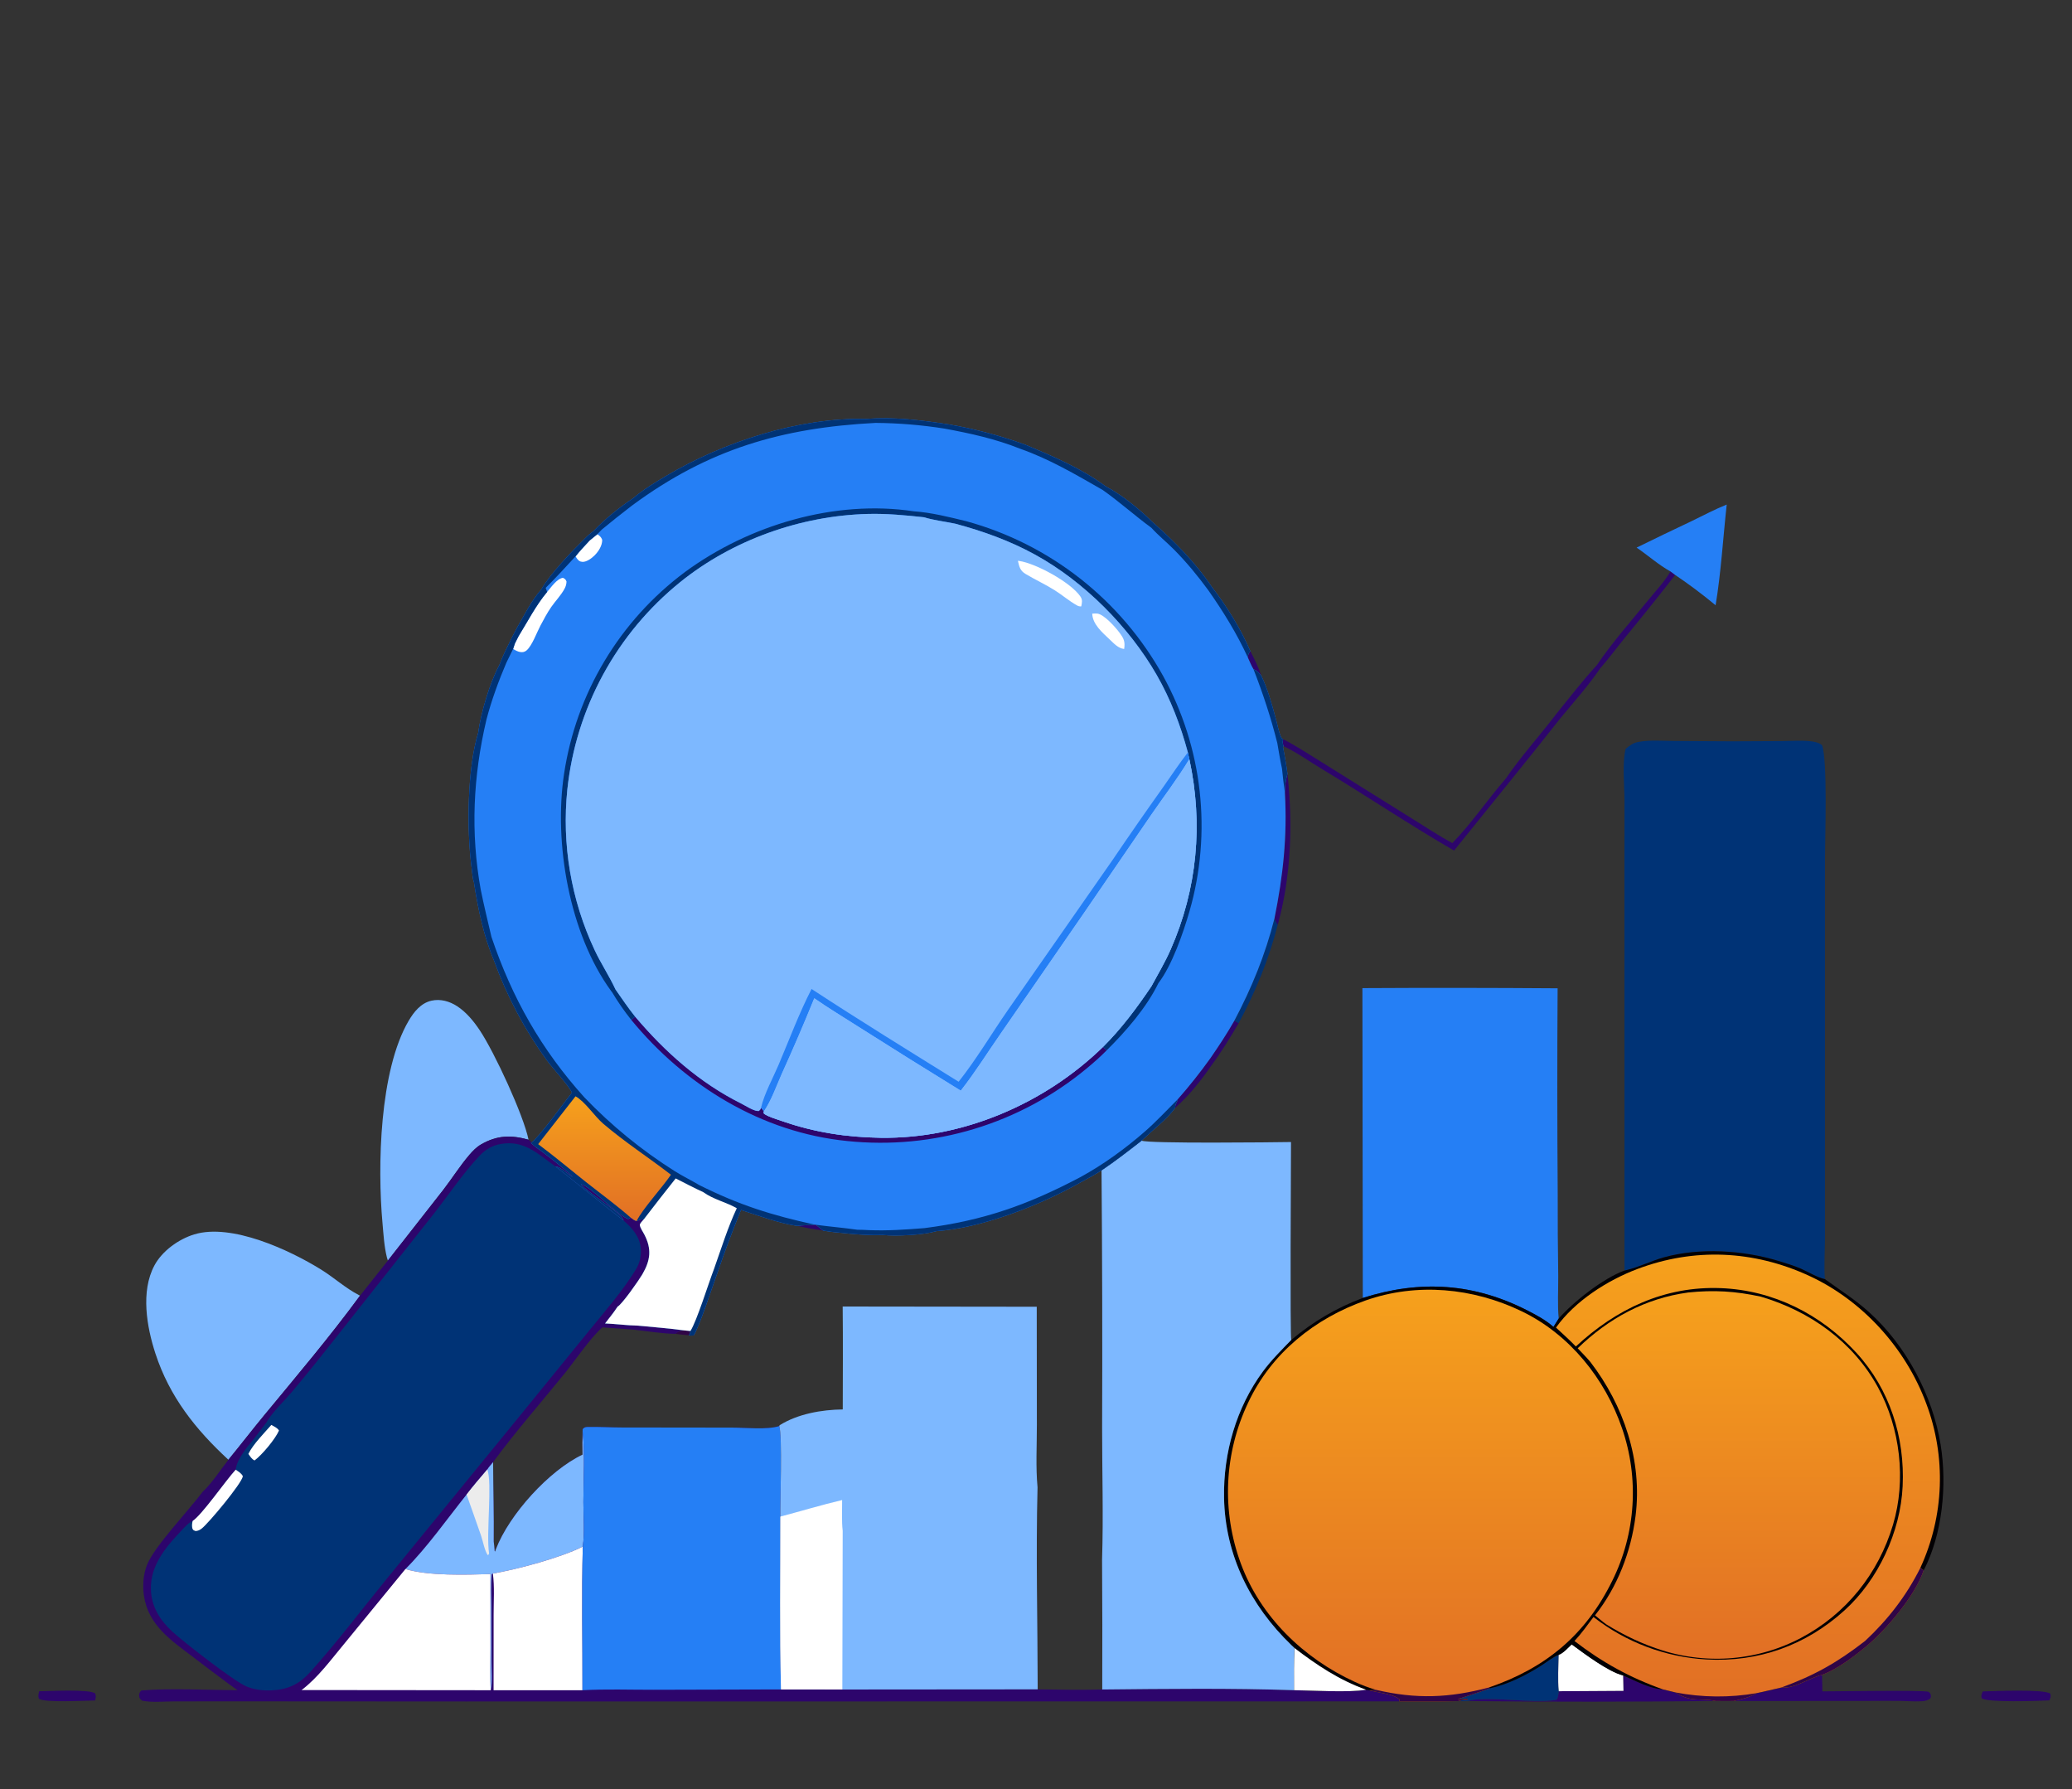 <svg width="446" height="385" viewBox="0 0 446 385" fill="none" xmlns="http://www.w3.org/2000/svg">
<rect x="0" y="0" width="446" height="385" fill="#333333" stroke="none"/>
<path d="M269.13 140.112C270.013 141.806 270.884 143.586 271.484 145.401C270.978 144.708 270.577 144.35 269.8 143.979C269.319 143.212 268.968 142.261 268.576 141.439C268.665 140.856 268.776 140.583 269.13 140.112Z" fill="#2D056C"/>
<path d="M265.695 219.652L266.616 220.201C264.789 223.289 262.945 226.333 260.804 229.217C258.649 232.378 255.863 235.89 252.967 238.382C252.955 237.967 252.992 237.817 253.181 237.431C253.336 237.112 253.431 236.908 253.508 236.568C256.012 233.726 258.366 230.764 260.569 227.683C262.366 225.076 264.127 222.404 265.695 219.652Z" fill="#2D056C"/>
<path d="M8.451 363.953C10.32 363.946 19.186 363.44 20.479 364.414C20.727 365.051 20.61 365.281 20.479 365.939C18.409 365.952 9.618 366.472 8.364 365.558C8.168 364.933 8.285 364.558 8.451 363.953Z" fill="#2D056C"/>
<path d="M265.695 219.652C269.452 212.557 272.353 205.458 274.327 197.666L275.031 199.036C273.104 206.501 270.258 213.412 266.616 220.201L265.695 219.652Z" fill="#003376"/>
<path d="M426.788 363.993C429.122 363.924 439.99 363.455 441.32 364.458C441.502 365.151 441.385 365.265 441.133 365.913C438.938 366.03 427.717 366.439 426.56 365.454C426.397 364.786 426.544 364.619 426.788 363.993Z" fill="#2D056C"/>
<path d="M277.125 166.531C278.306 177.24 277.93 188.605 275.03 199.036L274.326 197.666C276.18 188.495 277.11 179.999 276.576 170.638L276.611 169.594C276.646 168.504 276.849 167.578 277.125 166.531Z" fill="#2D056C"/>
<path d="M349.376 360.548C352.001 361.669 355.044 363.405 357.93 363.543L360.61 364.197C364.218 366.489 365.759 365.298 369.284 366.05C351.468 366.228 333.611 366.253 315.795 366.063C320.055 364.822 330.034 366.706 335.033 365.785C335.415 365.307 335.43 364.551 335.534 363.946L349.45 363.861L349.376 360.548Z" fill="#2D056C"/>
<path d="M320.658 363.327C324.582 362.482 328.364 360.57 331.736 358.44C332.971 357.66 334.15 356.641 335.514 356.109C335.454 358.684 335.278 361.382 335.534 363.946C335.43 364.551 335.415 365.307 335.033 365.785C330.034 366.706 320.055 364.822 315.795 366.063C315.165 366.119 314.482 366.074 313.847 366.076C314.508 365.86 315.174 365.841 315.862 365.795L315.774 365.668L315.932 365.537C315.25 365.707 314.473 365.654 313.769 365.664C316.07 364.888 318.373 364.155 320.658 363.327Z" fill="#003376"/>
<path d="M338.31 353.865C341.109 355.918 346.199 359.756 349.376 360.548L349.45 363.86L335.534 363.946C335.278 361.382 335.455 358.684 335.514 356.109C336.519 355.759 337.519 354.582 338.31 353.865Z" fill="white"/>
<path d="M392.195 360.434L392.271 363.976C394.94 363.977 414.241 363.672 415.095 364.069C415.277 364.153 415.381 364.349 415.524 364.49C415.663 364.994 415.692 365.022 415.501 365.504C414.965 365.911 414.475 366.032 413.814 366.086C412.321 366.209 410.821 366.056 409.328 366.032C406.842 365.991 404.349 366.032 401.862 366.039L373.17 366.055C375.186 365.577 376.274 365.384 378.118 364.358C379.899 364.002 381.66 363.536 383.434 363.148C386.386 363.43 389.38 361.067 392.195 360.434Z" fill="#2D056C"/>
<path d="M359.576 122.975L360.583 123.729C357.085 128.229 353.522 132.677 349.893 137.073C348.086 139.296 346.35 141.65 344.463 143.797C341.946 147.505 338.88 150.936 336.019 154.385C332.112 159.335 328.173 164.26 324.202 169.159L312.99 183.041C303.42 177.518 294.208 171.307 284.733 165.607C281.951 163.933 279.219 161.968 276.29 160.568C276.077 159.962 276.051 159.688 276.195 159.062C279.099 160.568 281.864 162.401 284.652 164.114L304.115 176.266C306.923 177.998 309.716 179.867 312.613 181.435C316.787 177.151 320.184 172.072 324.112 167.556C327.31 162.871 331.474 158.275 334.952 153.687C337.833 150.164 340.639 146.464 343.73 143.129C347.05 138.207 351.172 133.586 354.928 128.974C356.501 127.042 358.326 125.124 359.576 122.975Z" fill="#2D056C"/>
<path d="M352.283 117.844C356.229 115.908 360.189 114 364.163 112.122C366.654 110.922 369.11 109.604 371.678 108.58C370.89 115.744 370.462 123.152 369.285 130.252C366.494 127.932 363.593 125.757 360.583 123.729L359.576 122.975C356.968 121.535 354.738 119.51 352.283 117.844Z" fill="#257FF5"/>
<path d="M83.489 271.278C83.415 271.047 83.339 270.817 83.28 270.582C82.69 268.231 82.551 265.632 82.333 263.219C81.228 250.994 81.675 230.372 87.966 219.668C89.091 217.755 90.594 215.858 92.87 215.346C94.806 214.91 96.758 215.466 98.392 216.528C100.369 217.814 101.958 219.752 103.257 221.695C106.46 226.482 112.699 240.006 113.771 245.262C110.013 244.223 107.018 244.279 103.557 246.272C102.551 246.852 101.759 247.679 101.01 248.554C98.999 250.905 97.313 253.596 95.419 256.05L83.489 271.278Z" fill="#7DB8FF"/>
<path d="M49.165 314.135C42.082 307.61 36.48 300.546 33.449 291.258C31.586 285.549 30.252 277.928 33.227 272.341C34.902 269.196 38.438 266.665 41.82 265.634C49.82 263.196 62.282 268.963 69.15 273.227C71.916 274.945 74.397 277.236 77.298 278.719C77.365 278.753 77.432 278.785 77.499 278.818C71.022 287.647 63.923 296.025 56.953 304.462C54.316 307.653 51.792 310.936 49.165 314.135Z" fill="#7DB8FF"/>
<path d="M293.26 212.64C307.267 212.56 321.274 212.574 335.28 212.68C335.183 227.36 335.189 242.041 335.298 256.721C335.283 262.671 335.321 268.621 335.412 274.571C335.431 277.57 335.227 280.765 335.514 283.745L334.383 285.547C332.816 284.138 330.807 283.054 328.942 282.095C317.292 276.101 305.729 275.379 293.345 279.315L293.26 212.64Z" fill="#257FF5"/>
<path d="M349.92 161.151C350.881 160.359 351.543 159.847 352.784 159.635C355.25 159.214 357.916 159.435 360.417 159.453L372.858 159.528L383.643 159.474C385.597 159.46 387.647 159.303 389.587 159.499C390.463 159.588 391.535 159.766 392.204 160.38C393.411 163.679 392.837 180.184 392.837 184.582L392.833 248.826L392.834 266.297C392.821 269.248 392.587 272.329 392.811 275.262C391.129 274.909 389.23 273.696 387.623 273.004C386.064 272.332 384.386 271.833 382.762 271.338C375.174 269.026 365.867 268.456 358.175 270.571C355.427 271.326 352.777 272.702 350.027 273.337L349.677 273.414L349.663 188.503L349.675 172.212C349.66 169.034 349.167 164.079 349.92 161.151Z" fill="#003376"/>
<path d="M83.488 271.278L95.418 256.05C97.313 253.596 98.998 250.905 101.009 248.554C101.758 247.679 102.55 246.852 103.557 246.272C107.017 244.279 110.012 244.223 113.77 245.262L114.452 245.841L114.28 245.947C115.112 246.775 116.043 247.342 116.966 248.043C119.012 249.595 121.084 251.223 122.99 252.943L122.735 252.997L123.058 253.01L123.197 253.259C122.152 252.661 120.725 251.111 119.566 251.023C124.481 254.851 129.267 258.855 134.212 262.64C134.107 261.192 126.289 256.537 125.056 254.85C127.023 255.129 132.785 261.455 135.216 262.334L135.757 262.03C136.163 262.311 136.548 262.654 137.031 262.771C137.586 262.557 137.998 262.355 138.604 262.355C138.383 262.63 137.659 263.332 137.721 263.654C137.846 264.302 138.374 265.051 138.688 265.651C140.311 268.747 140.039 271.206 138.251 274.257C137.554 275.447 133.984 280.584 132.936 281.192C132.109 282.446 131.165 283.616 130.243 284.8C132.605 284.897 134.999 285.235 137.351 285.274C140.628 285.609 143.962 285.828 147.219 286.292C146.453 286.43 146.025 286.565 145.401 287.037C142.462 286.99 139.403 286.476 136.481 286.143L129.682 285.647C127.29 287.622 123.831 292.724 121.688 295.376C116.525 301.763 110.996 308.031 106.144 314.64C106.16 320.335 106.339 326.051 106.271 331.743C106.343 332.335 106.425 332.927 106.457 333.524C106.462 333.606 106.463 333.689 106.466 333.772L106.597 333.881C106.644 333.675 106.651 333.617 106.737 333.393C109.598 325.904 118.232 316.405 125.395 313.032C125.355 311.354 125.358 309.676 125.405 307.999L125.413 307.549C125.778 307.097 126.082 307.078 126.647 307.069C129.015 307.03 131.431 307.186 133.81 307.188L157.61 307.218C160.442 307.222 165.2 307.718 167.732 306.883C168.444 309.076 167.908 322.921 167.972 326.372C167.99 338.753 167.793 351.186 168.112 363.562L181.313 363.578L223.364 363.544C227.98 363.601 232.644 363.719 237.258 363.575C250.971 363.438 264.82 363.259 278.524 363.726C282.626 363.766 290.333 364.275 294.057 363.625L294.742 363.746C296.558 364.258 299.867 364.489 301.25 365.697L301.22 366.128L100.308 366.154L49.626 366.123L37.37 366.135C35.206 366.142 32.734 366.405 30.612 365.987C30.161 365.626 29.999 365.519 29.941 364.897C29.899 364.458 30.119 364.087 30.404 363.792C36.586 363.25 44.789 363.703 51.128 363.732C50.492 363.283 49.86 362.829 49.23 362.371C46.675 360.475 44.134 358.56 41.607 356.625C36.874 353.035 31.93 349.763 30.993 343.439C30.665 341.229 30.825 338.856 31.644 336.767C33.201 332.797 40.616 325.072 43.657 320.985C45.341 319.538 47.698 315.987 49.165 314.135C51.792 310.936 54.316 307.653 56.953 304.462C63.923 296.025 71.022 287.647 77.499 278.818L83.488 271.278Z" fill="#2D056C"/>
<path d="M125.406 307.999C125.954 312.928 125.583 318.226 125.574 323.202C125.568 326.274 125.891 329.809 125.444 332.826C120.67 335.223 111.392 337.717 106.094 338.622L105.85 338.753C105.643 340.996 105.769 343.325 105.773 345.578L105.789 357.399C105.789 359.414 106.016 361.767 105.648 363.731C105.411 360.764 105.566 357.687 105.566 354.71L105.568 338.739C100.32 338.885 92.216 339.168 87.272 337.649C91.878 333.076 96.31 326.775 100.434 321.621C101.868 319.769 103.381 317.994 104.905 316.216C105.206 315.683 105.756 315.125 106.144 314.64C106.161 320.335 106.34 326.051 106.272 331.743C106.343 332.335 106.426 332.927 106.458 333.523C106.463 333.606 106.464 333.689 106.466 333.772L106.598 333.881C106.645 333.675 106.652 333.617 106.738 333.393C109.599 325.904 118.233 316.405 125.396 313.032C125.356 311.354 125.359 309.676 125.406 307.999Z" fill="#7DB8FF"/>
<path d="M104.904 316.216C105.992 319.204 104.618 330.044 105.271 334.279C105.128 334.62 105.245 334.513 104.971 334.648C104.258 333.504 103.989 331.763 103.549 330.47C102.54 327.51 101.458 324.575 100.434 321.621C101.868 319.769 103.381 317.994 104.904 316.216Z" fill="#ECECEC"/>
<path d="M106.094 338.622C111.391 337.718 120.67 335.224 125.443 332.826C125.204 343.116 125.406 353.438 125.38 363.733L106.242 363.733L106.252 347.416C106.252 344.533 106.466 341.477 106.094 338.622Z" fill="white"/>
<path d="M87.271 337.649C92.216 339.168 100.319 338.885 105.568 338.739L105.565 354.71C105.566 357.687 105.411 360.765 105.647 363.731L64.913 363.693C68.424 361.037 71.24 357.167 74.045 353.8L87.271 337.649Z" fill="white"/>
<path d="M167.732 306.883C168.444 309.075 167.908 322.921 167.972 326.371C167.99 338.753 167.793 351.186 168.112 363.562L140.626 363.633C135.566 363.641 130.428 363.455 125.381 363.733C125.407 353.438 125.204 343.116 125.443 332.826C125.89 329.809 125.567 326.274 125.573 323.202C125.582 318.226 125.953 312.928 125.405 307.999L125.414 307.549C125.779 307.096 126.082 307.078 126.648 307.069C129.015 307.03 131.432 307.186 133.811 307.188L157.611 307.218C160.443 307.222 165.2 307.718 167.732 306.883Z" fill="#257FF5"/>
<path d="M57.343 306.113C57.453 305.883 57.602 305.675 57.745 305.464C59.188 303.328 61.191 301.476 62.861 299.499C66.244 295.492 69.525 291.365 72.773 287.248L93.331 261.254C96.598 257.111 99.721 252.384 103.354 248.583C104.587 247.294 106.064 246.474 107.821 246.172C112.88 245.304 115.829 248.36 119.565 251.023C124.481 254.851 129.267 258.854 134.212 262.64C136.071 264.273 137.744 266.109 137.932 268.714C138.039 270.185 137.725 271.775 136.96 273.038C134.151 277.674 130.362 281.998 126.938 286.202L112.12 304.403L83.248 339.756C77.799 346.432 72.544 353.431 66.772 359.826C64.403 362.451 61.946 363.602 58.425 363.761C56.62 363.841 54.776 363.627 53.094 362.941C50.389 361.836 39.466 353.303 37.122 351.142C34.475 348.703 32.612 345.821 32.483 342.106C32.29 336.528 36.171 332.395 39.776 328.609C40.289 328.07 40.785 327.613 41.465 327.304C43.531 325.929 48.532 318.668 50.729 316.274C50.956 314.424 52.091 313.043 53.101 311.532C54.589 309.803 55.944 307.917 57.343 306.113Z" fill="#003376"/>
<path d="M58.408 306.636C58.946 306.948 59.755 307.289 60.052 307.852C59.23 309.715 56.464 313.015 54.798 314.286C54.153 313.981 53.874 313.439 53.461 312.876C54.506 310.758 56.844 308.434 58.408 306.636Z" fill="white"/>
<path d="M50.729 316.274C51.327 316.682 51.938 317.009 52.276 317.674C52.084 319.198 44.802 327.903 43.397 328.956C42.968 329.278 42.65 329.428 42.105 329.481C41.84 329.364 41.605 329.344 41.474 329.064C41.237 328.556 41.335 327.833 41.465 327.304C43.531 325.929 48.532 318.668 50.729 316.274Z" fill="white"/>
<path d="M349.677 273.414L350.027 273.336C352.777 272.702 355.427 271.326 358.175 270.571C365.867 268.456 375.174 269.025 382.762 271.338C384.386 271.833 386.064 272.332 387.623 273.004C389.23 273.695 391.129 274.909 392.81 275.262C396.05 277.61 399.346 279.689 402.336 282.386C410.316 289.584 416.014 300.321 417.727 310.917C419.122 319.546 418.143 330.094 414.076 337.941C412.228 343.45 406.039 350.685 401.656 354.35C398.89 356.605 395.562 359.163 392.195 360.434C389.38 361.067 386.386 363.43 383.435 363.148C381.66 363.536 379.899 364.002 378.118 364.358C376.274 365.384 375.186 365.577 373.17 366.055C371.88 366.096 370.576 366.054 369.284 366.049C365.759 365.298 364.218 366.489 360.61 364.197L357.93 363.543C355.044 363.405 352.001 361.669 349.376 360.548C346.198 359.756 341.109 355.918 338.31 353.864C337.519 354.582 336.519 355.759 335.514 356.109C334.15 356.641 332.971 357.66 331.736 358.44C328.364 360.569 324.582 362.482 320.658 363.327C318.373 364.155 316.07 364.888 313.769 365.663C314.473 365.654 315.25 365.707 315.932 365.537L315.774 365.668L315.862 365.795C315.173 365.841 314.508 365.86 313.847 366.076C309.641 366.182 305.427 366.129 301.22 366.128L301.25 365.697C299.867 364.488 296.558 364.258 294.742 363.746L294.057 363.624C290.333 364.275 282.625 363.766 278.524 363.726C278.521 360.698 278.472 357.66 278.624 354.636C278.405 354.433 278.188 354.227 277.972 354.02C269.155 345.535 263.695 334.64 263.478 322.277C263.309 312.683 266.108 302.903 271.846 295.134C273.652 292.688 275.836 290.524 277.949 288.345C282.66 284.398 287.587 281.48 293.344 279.315C305.729 275.379 317.291 276.101 328.941 282.095C330.806 283.054 332.815 284.138 334.382 285.547L335.513 283.745C338.679 280.136 345.081 275.081 349.677 273.414Z" fill="#020003"/>
<path d="M278.625 354.636C283.494 358.354 288.248 361.532 294.057 363.624C290.333 364.275 282.626 363.766 278.524 363.726C278.522 360.698 278.473 357.66 278.625 354.636Z" fill="white"/>
<path d="M334.93 285.693C338.972 279.994 346.017 275.505 352.472 273.077C364.679 268.485 377.39 269.058 389.259 274.478C400.857 279.775 410.194 290.094 414.621 302.024C414.754 302.378 414.883 302.734 415.008 303.092C415.133 303.449 415.253 303.809 415.369 304.169C415.485 304.53 415.596 304.891 415.703 305.255C415.81 305.618 415.912 305.983 416.01 306.349C416.108 306.714 416.201 307.081 416.29 307.449C416.379 307.818 416.463 308.187 416.542 308.557C416.622 308.927 416.697 309.298 416.768 309.67C416.838 310.043 416.904 310.416 416.965 310.789C417.026 311.163 417.083 311.537 417.135 311.912C417.187 312.288 417.234 312.663 417.276 313.04C417.319 313.416 417.357 313.792 417.39 314.17C417.423 314.547 417.452 314.925 417.476 315.302C417.5 315.681 417.519 316.059 417.533 316.437C417.548 316.815 417.558 317.194 417.563 317.573C417.568 317.951 417.569 318.33 417.565 318.709C417.56 319.087 417.551 319.466 417.538 319.844C417.524 320.222 417.506 320.601 417.483 320.979C417.46 321.357 417.432 321.735 417.4 322.112C417.368 322.489 417.331 322.866 417.289 323.242C417.247 323.619 417.201 323.995 417.15 324.37C417.099 324.745 417.043 325.12 416.983 325.494C416.923 325.867 416.858 326.24 416.788 326.613C416.719 326.985 416.645 327.356 416.566 327.727C416.488 328.097 416.404 328.466 416.316 328.835C416.229 329.203 416.136 329.57 416.039 329.937C415.942 330.303 415.841 330.667 415.735 331.031C415.629 331.394 415.518 331.757 415.403 332.117C415.289 332.478 415.169 332.838 415.045 333.195C414.922 333.553 414.793 333.91 414.661 334.265C414.528 334.619 414.391 334.972 414.25 335.323C414.108 335.675 413.963 336.024 413.812 336.372C413.662 336.719 413.508 337.065 413.349 337.409L414.076 337.941C412.228 343.45 406.039 350.685 401.656 354.35C398.89 356.605 395.562 359.163 392.195 360.434C389.38 361.067 386.386 363.43 383.435 363.148C381.66 363.536 379.899 364.002 378.119 364.358C376.274 365.384 375.186 365.577 373.17 366.055C371.88 366.096 370.576 366.054 369.284 366.049C365.759 365.298 364.218 366.489 360.611 364.197L357.93 363.543C350.846 361.036 344.847 357.716 338.908 353.14C340.406 351.525 341.687 349.738 342.999 347.973C343.432 348.311 343.871 348.64 344.317 348.962C344.763 349.283 345.214 349.596 345.672 349.9C346.129 350.204 346.592 350.499 347.061 350.786C347.53 351.073 348.004 351.35 348.483 351.619C348.962 351.888 349.446 352.147 349.935 352.397C350.424 352.648 350.918 352.889 351.416 353.12C351.914 353.352 352.417 353.574 352.923 353.787C353.43 353.999 353.94 354.202 354.454 354.396C354.969 354.589 355.486 354.772 356.008 354.946C356.529 355.12 357.053 355.283 357.581 355.437C358.108 355.591 358.638 355.735 359.171 355.868C359.704 356.002 360.239 356.126 360.777 356.239C361.314 356.353 361.854 356.456 362.395 356.549C362.937 356.642 363.48 356.725 364.024 356.797C364.569 356.869 365.115 356.932 365.662 356.983C366.209 357.035 366.756 357.077 367.305 357.108C378.502 357.723 388.652 354.113 396.992 346.584C404.305 339.983 409.08 329.657 409.546 319.844C410.046 309.317 406.778 298.975 399.616 291.148C392.021 282.847 381.712 277.636 370.388 277.201C358.321 276.737 347.909 281.666 339.205 289.758C337.846 288.342 336.366 287.031 334.93 285.693Z" fill="url(#paint0_linear_4139_14019)"/>
<path d="M360.61 364.197C362.052 364.474 363.503 364.686 364.964 364.832C366.425 364.977 367.889 365.057 369.357 365.071C370.825 365.084 372.291 365.031 373.754 364.912C375.217 364.793 376.672 364.608 378.118 364.358C376.274 365.384 375.186 365.577 373.17 366.055C371.88 366.096 370.575 366.054 369.284 366.049C365.759 365.298 364.218 366.489 360.61 364.197Z" fill="#300546"/>
<path d="M401.486 353.107C406.382 348.537 410.356 343.409 413.349 337.409L414.076 337.941C412.228 343.45 406.039 350.685 401.656 354.35C398.89 356.605 395.562 359.163 392.195 360.434C389.38 361.068 386.386 363.43 383.435 363.148C390.571 360.543 395.505 357.755 401.486 353.107Z" fill="#300546"/>
<path d="M363.367 278.143C368.895 277.571 373.571 277.844 379.019 279.036C389.578 282.143 398.882 288.748 404.226 298.529C409.024 307.309 410.349 318.496 407.477 328.103C404.316 338.675 397.376 347.341 387.603 352.507C387.32 352.655 387.036 352.799 386.75 352.94C386.465 353.081 386.177 353.218 385.888 353.352C385.599 353.486 385.308 353.616 385.016 353.742C384.723 353.869 384.429 353.992 384.134 354.111C383.838 354.231 383.542 354.347 383.244 354.459C382.945 354.571 382.646 354.68 382.345 354.785C382.044 354.889 381.742 354.99 381.438 355.088C381.135 355.185 380.83 355.279 380.524 355.369C380.219 355.459 379.912 355.545 379.604 355.627C379.296 355.71 378.988 355.788 378.678 355.863C378.368 355.938 378.058 356.009 377.746 356.076C377.435 356.144 377.123 356.207 376.81 356.267C376.497 356.326 376.183 356.382 375.868 356.434C375.554 356.486 375.239 356.534 374.924 356.578C374.608 356.622 374.292 356.662 373.975 356.699C373.659 356.735 373.342 356.768 373.025 356.797C372.707 356.825 372.389 356.85 372.072 356.871C371.753 356.892 371.435 356.909 371.117 356.922C370.798 356.935 370.48 356.944 370.162 356.949C369.843 356.954 369.524 356.956 369.206 356.953C368.887 356.951 368.568 356.944 368.25 356.934C367.932 356.923 367.613 356.909 367.295 356.891C366.977 356.873 366.659 356.851 366.342 356.825C366.024 356.799 365.707 356.769 365.39 356.735C365.073 356.702 364.757 356.664 364.441 356.623C364.125 356.581 363.81 356.536 363.495 356.487C363.18 356.437 362.866 356.384 362.552 356.327C362.239 356.27 361.926 356.21 361.614 356.145C361.302 356.081 360.991 356.012 360.68 355.94C360.37 355.868 360.06 355.792 359.752 355.712C359.443 355.632 359.136 355.548 358.83 355.461C358.523 355.374 358.218 355.283 357.914 355.188C353.594 353.84 349.573 351.928 345.734 349.543C344.902 348.944 344.121 348.262 343.328 347.613C348.162 341.514 351.081 333.923 352.055 326.231C353.56 314.351 349.513 302.417 342.303 293.058C341.446 292.049 340.51 291.105 339.6 290.144C346.255 283.701 354.149 279.394 363.367 278.143Z" fill="url(#paint1_linear_4139_14019)"/>
<path d="M296.178 363.649C294.617 363.19 293.097 362.618 291.619 361.934C280.642 356.904 271.294 347.921 267.087 336.46C266.958 336.112 266.834 335.762 266.714 335.411C266.594 335.06 266.479 334.707 266.368 334.353C266.257 333.999 266.15 333.644 266.048 333.287C265.946 332.931 265.848 332.573 265.755 332.213C265.662 331.854 265.573 331.494 265.489 331.133C265.404 330.772 265.325 330.409 265.25 330.046C265.174 329.683 265.104 329.319 265.038 328.953C264.972 328.588 264.91 328.222 264.853 327.856C264.797 327.489 264.744 327.122 264.696 326.754C264.649 326.386 264.605 326.018 264.567 325.649C264.528 325.28 264.495 324.91 264.465 324.541C264.436 324.171 264.411 323.801 264.391 323.43C264.371 323.06 264.356 322.689 264.345 322.318C264.334 321.947 264.328 321.576 264.327 321.205C264.325 320.834 264.328 320.463 264.336 320.092C264.344 319.722 264.356 319.351 264.373 318.98C264.39 318.61 264.412 318.239 264.438 317.869C264.464 317.499 264.495 317.129 264.53 316.76C264.566 316.391 264.606 316.022 264.651 315.654C264.695 315.285 264.745 314.918 264.799 314.551C264.853 314.184 264.911 313.817 264.974 313.452C265.037 313.086 265.105 312.721 265.177 312.357C265.249 311.994 265.326 311.631 265.407 311.268C265.489 310.907 265.574 310.546 265.665 310.186C265.755 309.826 265.85 309.467 265.949 309.11C266.048 308.752 266.152 308.396 266.26 308.041C266.368 307.686 266.481 307.333 266.597 306.981C266.714 306.629 266.836 306.278 266.961 305.929C267.087 305.58 267.217 305.233 267.352 304.887C267.486 304.541 267.625 304.197 267.768 303.855C267.911 303.512 268.058 303.172 268.21 302.833C268.361 302.494 268.517 302.158 268.677 301.823C273.651 291.213 282.989 283.714 293.929 279.862C304.979 275.971 317.067 277.125 327.557 282.189C337.863 287.164 345.499 296.675 349.163 307.409C349.276 307.74 349.386 308.073 349.492 308.408C349.598 308.743 349.699 309.078 349.797 309.415C349.894 309.752 349.988 310.091 350.076 310.43C350.166 310.769 350.251 311.11 350.331 311.451C350.412 311.792 350.488 312.135 350.561 312.478C350.633 312.822 350.701 313.166 350.765 313.511C350.829 313.856 350.888 314.201 350.943 314.548C350.998 314.894 351.049 315.241 351.096 315.589C351.142 315.937 351.185 316.285 351.223 316.634C351.261 316.983 351.295 317.332 351.324 317.681C351.353 318.031 351.378 318.381 351.399 318.731C351.42 319.081 351.436 319.432 351.448 319.782C351.461 320.133 351.468 320.484 351.472 320.835C351.475 321.185 351.475 321.536 351.469 321.887C351.464 322.238 351.455 322.588 351.441 322.939C351.427 323.289 351.408 323.64 351.386 323.99C351.364 324.34 351.337 324.69 351.305 325.039C351.274 325.389 351.239 325.738 351.199 326.086C351.159 326.435 351.115 326.783 351.067 327.13C351.018 327.478 350.966 327.825 350.909 328.171C350.852 328.517 350.791 328.863 350.726 329.207C350.66 329.552 350.59 329.896 350.516 330.239C350.442 330.582 350.364 330.924 350.282 331.265C350.199 331.606 350.113 331.946 350.022 332.284C349.931 332.623 349.837 332.961 349.738 333.298C349.638 333.634 349.535 333.969 349.428 334.303C349.32 334.637 349.209 334.97 349.093 335.301C348.977 335.632 348.858 335.962 348.734 336.291C348.61 336.619 348.483 336.945 348.351 337.27C348.219 337.596 348.083 337.919 347.943 338.241C347.803 338.563 347.66 338.883 347.512 339.201C347.364 339.519 347.213 339.835 347.057 340.15C341.323 351.811 332.777 358.917 320.528 363.134L320.658 363.327C318.373 364.155 316.07 364.888 313.769 365.664C314.473 365.654 315.25 365.707 315.932 365.537L315.774 365.668L315.862 365.795C315.174 365.841 314.508 365.86 313.847 366.076C309.641 366.182 305.427 366.129 301.22 366.128L301.25 365.697C299.867 364.488 296.558 364.258 294.742 363.746L296.178 363.649Z" fill="url(#paint2_linear_4139_14019)"/>
<path d="M296.179 363.649C304.883 365.673 311.895 365.408 320.529 363.134L320.658 363.327C318.373 364.155 316.07 364.888 313.769 365.663C314.473 365.654 315.25 365.706 315.933 365.537L315.774 365.668L315.863 365.795C315.174 365.841 314.509 365.86 313.847 366.076C309.642 366.182 305.427 366.129 301.221 366.128L301.251 365.696C299.867 364.488 296.559 364.258 294.742 363.746L296.179 363.649Z" fill="#300546"/>
<path d="M147.22 286.292L148.625 286.426C148.53 286.809 148.563 287.098 148.24 287.343C147.289 287.284 146.347 287.155 145.401 287.037C146.025 286.565 146.454 286.43 147.22 286.292Z" fill="#300546"/>
<path d="M175.406 263.548L175.608 263.568L177.197 264.832C175.302 264.556 173.42 264.216 171.549 263.812C172.808 263.621 174.127 263.703 175.406 263.548Z" fill="#2D056C"/>
<path d="M245.738 245.464C247.088 246.129 274.197 245.825 277.891 245.761C277.882 250.024 277.661 287.681 277.95 288.345C275.836 290.524 273.653 292.688 271.846 295.134C266.108 302.903 263.31 312.683 263.478 322.277C263.696 334.64 269.155 345.535 277.972 354.02C278.188 354.227 278.406 354.433 278.625 354.636C278.472 357.66 278.522 360.698 278.524 363.726C264.82 363.259 250.971 363.438 237.258 363.574C237.294 354.254 237.282 344.934 237.221 335.614C237.521 326.243 237.225 316.756 237.232 307.372C237.299 288.868 237.258 270.365 237.107 251.863C240.082 249.864 242.905 247.656 245.738 245.464Z" fill="#7DB8FF"/>
<path d="M181.389 281.158L223.161 281.208L223.187 306.62C223.194 311.031 222.921 315.69 223.331 320.075C222.963 334.548 223.35 349.066 223.365 363.544L181.314 363.578L168.113 363.562C167.794 351.186 167.991 338.753 167.973 326.372C167.908 322.921 168.445 309.076 167.732 306.883L167.821 306.704C171.718 304.26 176.877 303.358 181.404 303.306C181.414 295.924 181.468 288.539 181.389 281.158Z" fill="#7DB8FF"/>
<path d="M167.973 326.371C172.401 325.193 176.813 323.86 181.27 322.807C181.289 324.977 181.147 327.281 181.39 329.433L181.314 363.578L168.113 363.562C167.794 351.186 167.99 338.753 167.973 326.371Z" fill="white"/>
<path d="M186.505 90.161C192.345 89.669 198.436 90.437 204.204 91.323C207.03 91.813 209.829 92.427 212.6 93.164C215.372 93.902 218.105 94.76 220.801 95.739C226.576 98.156 232.939 100.874 237.958 104.647C241.371 106.406 245.328 109.609 248.046 112.326C252.609 116.332 257.458 121.197 260.82 126.271C263.97 130.306 267.12 135.401 269.13 140.112C268.776 140.583 268.665 140.856 268.576 141.439C268.968 142.261 269.319 143.212 269.8 143.979C270.577 144.35 270.978 144.708 271.484 145.401C272.931 148.368 273.826 151.773 274.698 154.954C275.001 156.061 275.224 157.343 275.652 158.4C275.786 158.73 275.887 158.912 276.194 159.062C276.05 159.689 276.076 159.962 276.289 160.568L276.166 160.703L276.505 162.579C276.726 163.892 276.981 165.207 277.125 166.531C276.849 167.578 276.646 168.504 276.611 169.595L276.575 170.638C277.11 179.999 276.179 188.495 274.326 197.666C272.353 205.458 269.451 212.558 265.695 219.652C264.127 222.404 262.366 225.076 260.568 227.683C258.365 230.764 256.012 233.726 253.508 236.568C253.431 236.908 253.335 237.112 253.18 237.431C252.992 237.816 252.955 237.967 252.966 238.382C251.583 240.329 249.491 242.045 247.715 243.649L245.738 245.465C242.905 247.656 240.081 249.864 237.107 251.863C235.628 252.795 234.124 253.635 232.579 254.451C224.063 259.281 211.426 264.271 201.602 264.934C198.728 265.774 192.959 266.067 189.975 265.761C186.737 265.87 183.508 265.583 180.294 265.227C179.265 265.161 178.219 264.968 177.196 264.832L175.607 263.568L175.405 263.548C174.126 263.703 172.807 263.621 171.548 263.812C167.458 263.167 163.438 261.65 159.506 260.377C157.664 264.86 155.962 269.395 154.399 273.983C153.495 276.425 150.42 285.866 149.29 287.397C148.875 287.432 148.651 287.444 148.24 287.344C148.562 287.098 148.53 286.809 148.624 286.426L147.219 286.292C143.962 285.828 140.627 285.609 137.351 285.274C134.999 285.235 132.604 284.897 130.243 284.8C131.165 283.616 132.108 282.446 132.935 281.192C133.984 280.584 137.554 275.447 138.251 274.257C140.039 271.206 140.311 268.747 138.688 265.651C138.374 265.051 137.846 264.302 137.721 263.654C137.658 263.332 138.382 262.63 138.604 262.355C137.998 262.355 137.586 262.557 137.031 262.771C136.548 262.654 136.163 262.311 135.757 262.03L135.216 262.334C132.785 261.455 127.023 255.128 125.056 254.85C126.289 256.537 134.107 261.192 134.212 262.64C129.267 258.854 124.481 254.851 119.565 251.023C120.725 251.111 122.152 252.661 123.197 253.259L123.058 253.01L122.735 252.997L122.99 252.943C121.084 251.223 119.012 249.595 116.966 248.043C116.042 247.342 115.112 246.775 114.28 245.947L114.451 245.841C116.385 244.306 121.29 237.412 123.112 235.146C122.369 233.461 118.974 229.926 117.697 228.155C116.513 226.523 115.388 224.852 114.32 223.142C113.253 221.432 112.247 219.686 111.301 217.906C110.356 216.125 109.473 214.314 108.654 212.472C107.836 210.63 107.082 208.761 106.393 206.866C104.168 201.658 102.841 195.432 102.015 189.842C101.688 188.895 101.632 187.633 101.5 186.623C100.454 178.623 100.565 165.365 102.932 157.704C103.472 153.552 105.443 146.857 107.464 143.169C108.217 141.123 109.218 139.18 110.173 137.224L111.379 134.928C112.929 132.233 114.446 129.196 116.506 126.855C118.428 123.482 123.147 118.581 125.97 115.821C126.541 115.226 127.147 114.742 127.802 114.243C130.227 111.663 133.392 109.145 136.333 107.183C138.463 105.36 140.988 103.838 143.399 102.413C155.855 95.05 171.931 89.814 186.505 90.161Z" fill="#257FF5"/>
<path d="M128.589 114.957C129.107 115.353 129.382 115.538 129.624 116.168C129.645 117.414 128.836 118.669 127.976 119.526C127.379 120.123 126.262 120.961 125.373 120.909C124.794 120.875 124.538 120.648 124.199 120.212C124.092 120.073 123.983 119.879 123.893 119.724C124.838 118.522 125.896 117.418 126.935 116.298L128.589 114.957Z" fill="white"/>
<path d="M269.801 143.979C270.578 144.35 270.979 144.708 271.485 145.401C272.932 148.367 273.827 151.773 274.698 154.954C275.002 156.061 275.225 157.343 275.653 158.4C275.787 158.73 275.888 158.912 276.195 159.062C276.051 159.688 276.077 159.962 276.29 160.568L276.167 160.703L276.506 162.579C276.727 163.892 276.982 165.207 277.125 166.531C276.85 167.578 276.647 168.504 276.612 169.595L276.576 170.638C276.316 168.891 276.143 167.13 275.947 165.374C275.542 163.574 275.266 161.733 274.943 159.915C273.583 154.461 271.84 149.214 269.801 143.979Z" fill="#003376"/>
<path d="M117.775 127.376C118.61 126.416 119.843 124.551 121.169 124.343C121.677 124.617 121.706 124.62 121.945 125.141C121.914 125.776 121.784 126.219 121.472 126.779C120.702 128.16 119.588 129.297 118.686 130.582C117.8 131.846 117.057 133.268 116.329 134.627C115.574 136.036 114.533 138.959 113.343 139.968C112.948 140.302 112.512 140.402 112.004 140.321C111.46 140.235 110.903 139.938 110.45 139.642L110.838 138.469L111.626 136.905C113.629 133.665 115.319 130.318 117.775 127.376Z" fill="white"/>
<path d="M246.56 243.39C248.983 241.258 251.217 238.845 253.508 236.568C253.431 236.908 253.336 237.112 253.181 237.431C252.993 237.816 252.955 237.967 252.967 238.382C251.584 240.329 249.491 242.045 247.716 243.649L245.738 245.464C242.905 247.656 240.082 249.864 237.107 251.863C235.629 252.795 234.125 253.635 232.58 254.451C224.063 259.281 211.426 264.271 201.603 264.934C198.728 265.774 192.96 266.067 189.976 265.761C186.738 265.87 183.509 265.582 180.295 265.227C179.266 265.161 178.22 264.968 177.196 264.832L175.607 263.568C178.574 263.968 181.568 264.211 184.527 264.634C185.35 264.658 186.186 264.65 187.006 264.719C191.042 264.888 194.986 264.599 199.006 264.286C211.738 262.653 221.267 259.269 232.608 253.284C237.545 250.585 242.333 247.097 246.56 243.39Z" fill="#003376"/>
<path d="M136.717 218.782C143.098 226.34 150.568 232.996 159.482 237.444C160.386 237.895 162.083 239.008 163.044 239.078C163.346 239.1 163.283 239.136 163.477 238.948C163.737 238.699 163.648 238.779 163.818 238.369L164.442 239.143C164.332 239.439 164.361 239.26 164.458 239.686C165.629 240.434 167.157 240.84 168.47 241.296C175.359 243.69 182.293 244.736 189.556 244.842C207.218 245.101 224.824 237.553 237.416 225.301L238.233 226.007C236.897 227.372 235.444 228.657 233.97 229.873C233.527 230.242 233.078 230.605 232.626 230.963C232.173 231.321 231.716 231.673 231.254 232.019C230.793 232.365 230.327 232.706 229.857 233.041C229.387 233.375 228.913 233.704 228.435 234.027C227.957 234.35 227.475 234.667 226.988 234.978C226.502 235.289 226.012 235.593 225.519 235.892C225.025 236.191 224.528 236.483 224.027 236.769C223.526 237.056 223.021 237.336 222.513 237.609C222.005 237.883 221.494 238.15 220.98 238.411C220.465 238.672 219.947 238.927 219.426 239.175C218.905 239.423 218.381 239.664 217.854 239.899C217.327 240.134 216.797 240.363 216.265 240.585C215.732 240.806 215.197 241.021 214.659 241.229C214.121 241.438 213.58 241.64 213.037 241.835C212.494 242.03 211.949 242.218 211.401 242.399C210.853 242.581 210.303 242.755 209.751 242.923C209.199 243.09 208.645 243.251 208.089 243.405C207.533 243.559 206.975 243.706 206.415 243.846C205.855 243.986 205.294 244.118 204.731 244.245C204.168 244.371 203.603 244.489 203.037 244.601C202.471 244.713 201.904 244.818 201.335 244.915C200.767 245.013 200.197 245.104 199.626 245.188C199.055 245.271 198.483 245.347 197.91 245.417C197.337 245.486 196.764 245.548 196.19 245.603C195.615 245.658 195.04 245.706 194.464 245.746C193.889 245.787 193.313 245.82 192.736 245.847C192.16 245.873 191.584 245.892 191.007 245.904C190.43 245.916 189.853 245.921 189.276 245.918C188.699 245.916 188.122 245.906 187.546 245.889C186.969 245.873 186.392 245.849 185.816 245.817C185.24 245.786 184.664 245.748 184.089 245.702C183.514 245.657 182.939 245.604 182.365 245.544C163.957 243.723 147.458 233.581 135.872 219.467L136.717 218.782Z" fill="#2D056C"/>
<path d="M131.712 213.454C131.607 213.362 131.656 213.412 131.535 213.246C122.538 200.908 119.169 181.378 121.413 166.541C121.493 166.006 121.58 165.471 121.673 164.938C121.766 164.404 121.866 163.872 121.973 163.341C122.079 162.81 122.192 162.28 122.311 161.752C122.43 161.224 122.556 160.697 122.688 160.172C122.82 159.646 122.958 159.123 123.103 158.601C123.248 158.079 123.399 157.559 123.557 157.041C123.715 156.523 123.879 156.007 124.049 155.493C124.219 154.979 124.395 154.467 124.578 153.957C124.761 153.447 124.95 152.94 125.145 152.435C125.341 151.93 125.542 151.427 125.749 150.927C125.957 150.426 126.17 149.929 126.39 149.434C126.61 148.939 126.835 148.447 127.067 147.957C127.299 147.468 127.536 146.981 127.78 146.497C128.024 146.014 128.273 145.533 128.528 145.056C128.784 144.578 129.045 144.103 129.312 143.632C129.579 143.161 129.852 142.693 130.13 142.229C130.409 141.764 130.693 141.303 130.982 140.846C131.272 140.388 131.567 139.934 131.868 139.484C132.169 139.033 132.475 138.587 132.787 138.144C133.099 137.701 133.416 137.262 133.738 136.827C134.061 136.392 134.389 135.961 134.721 135.534C135.055 135.107 135.393 134.684 135.736 134.265C136.08 133.847 136.428 133.432 136.781 133.022C137.135 132.612 137.494 132.206 137.857 131.804C138.221 131.403 138.589 131.006 138.962 130.613C139.335 130.221 139.713 129.833 140.095 129.45C140.478 129.066 140.865 128.688 141.257 128.314C141.649 127.94 142.046 127.572 142.447 127.207C142.848 126.843 143.253 126.484 143.663 126.13C144.072 125.776 144.486 125.427 144.905 125.083C145.323 124.739 145.745 124.4 146.172 124.066C146.598 123.733 147.029 123.404 147.464 123.081C161.17 113.016 179.655 107.463 196.689 110.03C200.498 110.297 204.285 111.261 207.988 112.159C208.544 112.311 209.098 112.47 209.651 112.637C210.203 112.803 210.753 112.975 211.301 113.155C211.848 113.335 212.394 113.522 212.937 113.715C213.48 113.908 214.021 114.108 214.559 114.315C215.097 114.522 215.632 114.735 216.165 114.956C216.698 115.176 217.228 115.403 217.755 115.636C218.283 115.869 218.807 116.109 219.328 116.356C219.849 116.602 220.367 116.855 220.882 117.114C221.397 117.374 221.908 117.64 222.416 117.912C222.925 118.184 223.43 118.462 223.931 118.747C224.432 119.032 224.93 119.323 225.424 119.62C225.918 119.917 226.408 120.22 226.895 120.53C227.382 120.839 227.864 121.154 228.343 121.476C228.821 121.797 229.296 122.124 229.766 122.458C230.237 122.791 230.703 123.13 231.165 123.475C231.627 123.82 232.085 124.17 232.538 124.526C232.991 124.883 233.44 125.244 233.884 125.612C234.329 125.979 234.768 126.352 235.203 126.731C235.638 127.109 236.068 127.493 236.494 127.882C236.919 128.271 237.34 128.665 237.755 129.065C238.171 129.465 238.581 129.869 238.987 130.279C239.392 130.689 239.793 131.104 240.188 131.524C240.583 131.944 240.973 132.368 241.357 132.798C241.742 133.227 242.121 133.662 242.494 134.101C242.868 134.54 243.236 134.983 243.599 135.432C243.962 135.88 244.319 136.332 244.67 136.789C245.022 137.246 245.367 137.708 245.707 138.174C246.047 138.639 246.381 139.109 246.709 139.583C247.037 140.057 247.359 140.535 247.675 141.017C247.992 141.499 248.302 141.985 248.606 142.475C248.91 142.965 249.208 143.459 249.5 143.956C249.792 144.453 250.077 144.954 250.357 145.458C250.62 145.935 250.876 146.415 251.127 146.898C251.378 147.381 251.624 147.868 251.863 148.357C252.102 148.846 252.335 149.338 252.562 149.833C252.789 150.328 253.01 150.826 253.225 151.326C253.44 151.827 253.648 152.33 253.851 152.835C254.054 153.34 254.25 153.848 254.44 154.358C254.63 154.869 254.814 155.381 254.991 155.896C255.169 156.411 255.34 156.928 255.506 157.447C255.67 157.966 255.829 158.487 255.981 159.01C256.133 159.532 256.279 160.057 256.419 160.583C256.558 161.11 256.691 161.638 256.817 162.168C256.943 162.697 257.063 163.228 257.177 163.761C257.29 164.294 257.397 164.828 257.497 165.363C257.598 165.898 257.692 166.434 257.779 166.972C257.866 167.509 257.947 168.048 258.02 168.587C258.095 169.127 258.162 169.667 258.223 170.208C258.283 170.749 258.337 171.291 258.385 171.833C258.432 172.376 258.473 172.919 258.508 173.463C258.542 174.006 258.57 174.55 258.591 175.094C258.611 175.638 258.626 176.182 258.633 176.727C258.641 177.271 258.642 177.816 258.636 178.36C258.63 178.905 258.618 179.449 258.599 179.993C258.58 180.538 258.554 181.082 258.522 181.625C258.489 182.169 258.45 182.712 258.405 183.254C258.359 183.797 258.307 184.339 258.248 184.88C258.189 185.422 258.123 185.962 258.051 186.502C257.979 187.042 257.9 187.58 257.815 188.118C257.729 188.656 257.637 189.193 257.539 189.729C257.44 190.264 257.335 190.798 257.224 191.331C257.112 191.864 256.994 192.396 256.87 192.926C256.745 193.456 256.614 193.984 256.476 194.511C256.339 195.038 256.195 195.564 256.044 196.087C254.682 200.805 252.251 207.799 249.351 211.564C246.82 216.793 242.356 221.928 238.233 226.007L237.416 225.301C241.398 221.348 244.713 216.882 247.843 212.244C249.24 209.651 250.762 207.098 251.952 204.401C257.711 191.353 259.018 177.28 256.004 163.364L255.689 161.927C254.143 156.132 251.963 150.435 248.971 145.229C243.007 134.851 233.328 125.132 222.801 119.356C217.342 116.36 211.647 114.32 205.647 112.705C203.407 112.241 201.03 111.965 198.846 111.309C194.847 110.879 190.862 110.496 186.835 110.599C172.362 110.97 157.671 116.18 146.393 125.285C145.971 125.626 145.553 125.972 145.139 126.323C144.725 126.675 144.316 127.031 143.911 127.392C143.506 127.753 143.105 128.12 142.709 128.491C142.314 128.861 141.922 129.237 141.536 129.618C141.149 129.999 140.767 130.384 140.389 130.774C140.012 131.164 139.64 131.559 139.272 131.958C138.904 132.357 138.542 132.761 138.184 133.169C137.826 133.577 137.474 133.99 137.126 134.407C136.779 134.823 136.436 135.244 136.099 135.67C135.762 136.095 135.43 136.524 135.103 136.958C134.777 137.391 134.455 137.829 134.139 138.27C133.823 138.711 133.513 139.156 133.208 139.605C132.903 140.054 132.604 140.507 132.31 140.963C132.016 141.419 131.728 141.879 131.445 142.342C131.163 142.805 130.886 143.272 130.615 143.742C130.344 144.213 130.078 144.686 129.819 145.162C129.56 145.639 129.306 146.119 129.058 146.602C128.81 147.085 128.569 147.571 128.333 148.059C128.097 148.548 127.868 149.04 127.644 149.534C127.42 150.029 127.203 150.526 126.991 151.026C126.78 151.525 126.575 152.028 126.376 152.533C126.177 153.038 125.984 153.545 125.797 154.054C125.611 154.564 125.43 155.076 125.256 155.59C125.082 156.104 124.914 156.62 124.753 157.138C124.592 157.656 124.437 158.176 124.288 158.699C124.139 159.22 123.997 159.744 123.862 160.269C123.726 160.795 123.596 161.322 123.474 161.85C123.351 162.379 123.235 162.909 123.125 163.441C123.015 163.972 122.912 164.505 122.816 165.039C122.719 165.573 122.629 166.108 122.545 166.644C122.462 167.18 122.385 167.718 122.315 168.256C122.244 168.794 122.18 169.333 122.123 169.873C122.047 170.608 121.983 171.344 121.932 172.082C121.881 172.819 121.842 173.557 121.816 174.296C121.79 175.034 121.776 175.773 121.775 176.512C121.774 177.252 121.785 177.991 121.809 178.73C121.833 179.468 121.869 180.207 121.918 180.944C121.967 181.681 122.029 182.418 122.102 183.154C122.176 183.889 122.263 184.623 122.361 185.355C122.46 186.088 122.571 186.819 122.695 187.547C122.819 188.276 122.954 189.003 123.103 189.727C123.251 190.451 123.411 191.173 123.584 191.891C123.757 192.61 123.941 193.326 124.138 194.038C124.335 194.751 124.544 195.46 124.765 196.165C124.986 196.87 125.219 197.572 125.464 198.269C125.709 198.967 125.965 199.66 126.233 200.349C126.501 201.037 126.781 201.721 127.073 202.401C127.364 203.08 127.667 203.754 127.981 204.423C129.333 207.336 131.165 210.049 132.49 212.934C133.866 214.905 135.213 216.906 136.717 218.782L135.872 219.467C134.348 217.558 132.961 215.553 131.712 213.454Z" fill="#003376"/>
<path d="M186.505 90.161C192.345 89.669 198.437 90.437 204.204 91.323C207.03 91.813 209.829 92.427 212.6 93.164C215.372 93.902 218.105 94.76 220.801 95.739C226.576 98.156 232.939 100.874 237.958 104.647C241.371 106.406 245.328 109.609 248.046 112.326C252.609 116.332 257.458 121.197 260.82 126.271C263.97 130.306 267.12 135.401 269.13 140.112C268.776 140.583 268.665 140.856 268.576 141.439C266.283 136.428 263.29 131.578 260.126 127.074C257.89 124.008 255.359 120.936 252.683 118.243C251.106 116.657 249.34 115.235 247.838 113.581C244.267 110.968 240.995 108.009 237.354 105.44C231.499 102.094 225.96 98.808 219.558 96.556C214.338 94.459 208.848 93.257 203.335 92.238C198.406 91.458 193.447 91.047 188.457 91.007C168.273 92.059 152.492 96.645 136.06 108.778C133.849 110.472 131.669 112.204 129.519 113.976L128.588 114.957L126.934 116.298C125.895 117.418 124.837 118.522 123.892 119.724C121.756 122.013 119.687 124.311 117.459 126.514L117.775 127.376C115.319 130.318 113.629 133.665 111.625 136.905L110.838 138.469L110.45 139.642L108.995 142.614C107.302 146.595 105.822 150.634 104.716 154.821C101.843 167.001 101.253 179.128 103.483 191.478C104.171 194.881 104.996 198.236 105.784 201.615C110.2 214.712 116.51 225.867 125.782 236.145C127.233 237.66 128.729 239.129 130.27 240.552C131.811 241.976 133.394 243.351 135.02 244.678C136.645 246.004 138.309 247.28 140.012 248.505C141.715 249.73 143.454 250.902 145.229 252.021C146.948 253.103 148.777 253.993 150.524 255.028C159.071 259.303 166.121 261.518 175.405 263.548C174.126 263.703 172.807 263.621 171.548 263.812C167.458 263.167 163.438 261.65 159.506 260.377C157.664 264.86 155.962 269.395 154.399 273.983C153.495 276.425 150.42 285.866 149.29 287.397C148.875 287.432 148.651 287.444 148.24 287.344C148.562 287.098 148.53 286.809 148.624 286.426L147.219 286.292C143.962 285.828 140.627 285.609 137.351 285.274C134.999 285.235 132.604 284.897 130.243 284.8C131.165 283.616 132.108 282.446 132.935 281.192C133.984 280.584 137.554 275.447 138.251 274.257C140.039 271.206 140.311 268.747 138.688 265.651C138.374 265.051 137.846 264.302 137.721 263.654C137.658 263.332 138.382 262.63 138.604 262.355C137.998 262.355 137.586 262.557 137.031 262.771C136.548 262.654 136.163 262.311 135.757 262.03L135.216 262.334C132.785 261.455 127.023 255.128 125.056 254.85C126.289 256.537 134.107 261.192 134.212 262.64C129.267 258.854 124.481 254.851 119.565 251.023C120.725 251.111 122.152 252.661 123.197 253.259L123.058 253.01L122.735 252.997L122.99 252.943C121.084 251.223 119.012 249.595 116.966 248.043C116.042 247.342 115.112 246.775 114.28 245.947L114.451 245.841C116.385 244.306 121.29 237.412 123.112 235.146C122.369 233.461 118.974 229.926 117.697 228.155C116.513 226.523 115.388 224.852 114.32 223.142C113.253 221.432 112.247 219.686 111.301 217.906C110.356 216.125 109.473 214.314 108.654 212.472C107.836 210.63 107.082 208.761 106.393 206.866C104.168 201.658 102.841 195.432 102.015 189.842C101.688 188.895 101.632 187.633 101.5 186.623C100.454 178.623 100.565 165.365 102.932 157.704C103.472 153.552 105.443 146.857 107.464 143.169C108.217 141.123 109.218 139.18 110.173 137.224L111.379 134.928C112.929 132.233 114.446 129.196 116.506 126.855C118.428 123.482 123.147 118.581 125.97 115.821C126.541 115.226 127.147 114.742 127.802 114.243C130.227 111.663 133.392 109.145 136.333 107.183C138.463 105.36 140.988 103.838 143.399 102.413C155.855 95.05 171.931 89.814 186.505 90.161Z" fill="#003376"/>
<path d="M123.883 235.923C125.919 237.037 127.984 240.234 129.868 241.839C134.531 245.808 139.592 249.079 144.421 252.794C142.506 255.642 138.337 260.094 137.031 262.771C136.548 262.654 136.163 262.311 135.757 262.03C132.758 259.403 129.488 257.021 126.359 254.548C122.85 251.775 119.428 248.888 115.841 246.215L123.883 235.923Z" fill="url(#paint3_linear_4139_14019)"/>
<path d="M145.442 253.594C147.416 254.603 149.381 255.63 151.396 256.556C153.576 258.125 156.3 258.692 158.595 260.007C156.628 264.219 155.252 268.689 153.698 273.064C152.517 276.135 150.002 284.242 148.624 286.426L147.219 286.292C143.962 285.828 140.628 285.609 137.351 285.274C135 285.235 132.605 284.897 130.243 284.8C131.165 283.616 132.109 282.446 132.936 281.192C133.984 280.584 137.554 275.447 138.251 274.257C140.039 271.206 140.311 268.747 138.688 265.651C138.374 265.051 137.846 264.302 137.721 263.654C137.659 263.332 138.383 262.63 138.604 262.355C140.857 259.414 143.136 256.494 145.442 253.594Z" fill="white"/>
<path d="M132.49 212.934C131.165 210.049 129.333 207.336 127.981 204.423C127.667 203.754 127.364 203.08 127.072 202.401C126.781 201.721 126.501 201.037 126.233 200.349C125.965 199.66 125.708 198.966 125.464 198.269C125.219 197.571 124.986 196.87 124.765 196.165C124.544 195.459 124.335 194.751 124.138 194.038C123.941 193.326 123.756 192.61 123.584 191.891C123.411 191.173 123.251 190.451 123.103 189.727C122.954 189.003 122.818 188.276 122.695 187.547C122.571 186.819 122.46 186.088 122.361 185.355C122.262 184.623 122.176 183.889 122.102 183.153C122.028 182.418 121.967 181.681 121.918 180.944C121.869 180.206 121.833 179.468 121.809 178.73C121.785 177.991 121.773 177.252 121.774 176.512C121.776 175.773 121.789 175.034 121.816 174.296C121.842 173.557 121.881 172.819 121.932 172.081C121.983 171.344 122.047 170.608 122.123 169.873C122.18 169.333 122.244 168.794 122.314 168.256C122.384 167.718 122.461 167.18 122.545 166.644C122.628 166.108 122.718 165.573 122.815 165.039C122.912 164.505 123.015 163.972 123.125 163.44C123.235 162.909 123.351 162.379 123.474 161.85C123.596 161.322 123.725 160.795 123.861 160.269C123.997 159.744 124.139 159.22 124.288 158.698C124.436 158.176 124.591 157.656 124.753 157.138C124.914 156.62 125.082 156.104 125.256 155.59C125.43 155.076 125.61 154.564 125.797 154.054C125.983 153.545 126.176 153.038 126.375 152.533C126.574 152.028 126.78 151.525 126.991 151.026C127.203 150.526 127.42 150.029 127.644 149.534C127.867 149.04 128.097 148.548 128.333 148.059C128.569 147.571 128.81 147.085 129.058 146.602C129.306 146.119 129.559 145.639 129.819 145.162C130.078 144.686 130.343 144.212 130.615 143.742C130.886 143.272 131.163 142.805 131.445 142.342C131.727 141.879 132.016 141.419 132.309 140.963C132.603 140.506 132.903 140.054 133.208 139.605C133.513 139.156 133.823 138.711 134.139 138.27C134.455 137.828 134.776 137.391 135.103 136.958C135.43 136.524 135.762 136.095 136.099 135.67C136.436 135.244 136.778 134.823 137.126 134.407C137.473 133.99 137.826 133.577 138.184 133.169C138.541 132.761 138.904 132.357 139.272 131.958C139.639 131.559 140.012 131.164 140.389 130.774C140.766 130.384 141.149 129.999 141.535 129.618C141.922 129.237 142.313 128.861 142.709 128.491C143.105 128.119 143.506 127.753 143.911 127.392C144.316 127.031 144.725 126.675 145.139 126.323C145.552 125.972 145.97 125.626 146.393 125.285C157.671 116.18 172.362 110.97 186.834 110.598C190.862 110.495 194.847 110.879 198.846 111.309C201.03 111.965 203.406 112.241 205.647 112.705C211.647 114.32 217.341 116.36 222.8 119.355C233.328 125.132 243.007 134.851 248.971 145.229C251.963 150.435 254.142 156.132 255.689 161.927L256.004 163.364C259.017 177.28 257.711 191.353 251.952 204.401C250.762 207.098 249.24 209.651 247.842 212.244C244.713 216.882 241.398 221.348 237.416 225.301C224.823 237.553 207.217 245.101 189.556 244.842C182.292 244.736 175.359 243.69 168.47 241.296C167.156 240.84 165.629 240.434 164.457 239.686C164.36 239.26 164.331 239.439 164.441 239.143L163.817 238.369C163.647 238.778 163.736 238.698 163.476 238.948C163.282 239.136 163.346 239.1 163.043 239.078C162.083 239.007 160.385 237.895 159.481 237.444C150.567 232.996 143.098 226.34 136.717 218.782C135.212 216.906 133.866 214.905 132.49 212.934Z" fill="#7DB8FF"/>
<path d="M235.107 132.055C235.459 132.036 235.845 131.999 236.195 132.04C237.655 132.213 240.117 134.991 240.978 136.159C241.926 137.445 242.21 138.075 241.975 139.661C240.699 139.522 239.761 138.465 238.874 137.625C237.305 136.141 235.163 134.334 235.107 132.055Z" fill="white"/>
<path d="M219.103 120.688C219.189 120.697 219.276 120.702 219.363 120.713C222.926 121.207 230.443 125.3 232.531 128.327C233.061 129.094 232.908 129.64 232.741 130.494C232.335 130.504 232.15 130.465 231.783 130.26C230.133 129.336 228.61 128.009 226.993 126.998C224.982 125.739 222.825 124.746 220.791 123.534C219.546 122.792 219.434 122.013 219.103 120.688Z" fill="white"/>
<path d="M255.689 161.927L256.005 163.364C253.531 167.441 250.605 171.285 247.894 175.21L233.357 196.426L215.503 222.265C212.607 226.42 209.933 230.719 206.803 234.708C199.41 230.164 192.049 225.566 184.722 220.914C181.575 218.895 178.335 216.964 175.273 214.822C173.041 220.312 170.699 225.756 168.249 231.152C167.104 233.732 166.029 236.833 164.442 239.143L163.817 238.369C164.531 235.328 166.367 232.028 167.595 229.14C169.894 223.737 172.009 218.035 174.69 212.829C185.112 219.647 195.762 226.216 206.345 232.787C210.223 227.893 213.449 222.404 217.014 217.274L239.51 185.023C243.108 179.714 246.768 174.447 250.49 169.224C252.211 166.785 253.85 164.279 255.689 161.927Z" fill="#257FF5"/>
<path d="M256.005 163.364C259.018 177.28 257.712 191.353 251.953 204.401C250.762 207.098 249.24 209.651 247.843 212.244C244.713 216.882 241.399 221.348 237.416 225.301C224.824 237.553 207.218 245.102 189.556 244.843C182.293 244.736 175.359 243.691 168.47 241.297C167.157 240.84 165.629 240.434 164.458 239.686C164.361 239.26 164.332 239.439 164.442 239.143C166.029 236.834 167.104 233.732 168.249 231.152C170.699 225.756 173.041 220.312 175.273 214.822C178.335 216.964 181.575 218.895 184.722 220.914C192.049 225.566 199.41 230.164 206.803 234.708C209.933 230.719 212.607 226.42 215.503 222.265L233.357 196.426L247.894 175.21C250.605 171.286 253.531 167.441 256.005 163.364Z" fill="#7DB8FF"/>
<defs>
<linearGradient id="paint0_linear_4139_14019" x1="367.793" y1="368.132" x2="367.793" y2="226.69" gradientUnits="userSpaceOnUse">
<stop stop-color="#E16E25"/>
<stop offset="1" stop-color="#FFB718"/>
</linearGradient>
<linearGradient id="paint1_linear_4139_14019" x1="367.192" y1="358.649" x2="367.192" y2="242.214" gradientUnits="userSpaceOnUse">
<stop stop-color="#E16E25"/>
<stop offset="1" stop-color="#FFB718"/>
</linearGradient>
<linearGradient id="paint2_linear_4139_14019" x1="298.984" y1="368.04" x2="298.984" y2="237.618" gradientUnits="userSpaceOnUse">
<stop stop-color="#E16E25"/>
<stop offset="1" stop-color="#FFB718"/>
</linearGradient>
<linearGradient id="paint3_linear_4139_14019" x1="127.207" y1="263.346" x2="127.207" y2="223.825" gradientUnits="userSpaceOnUse">
<stop stop-color="#E16E25"/>
<stop offset="1" stop-color="#FFB718"/>
</linearGradient>
</defs>
</svg>
